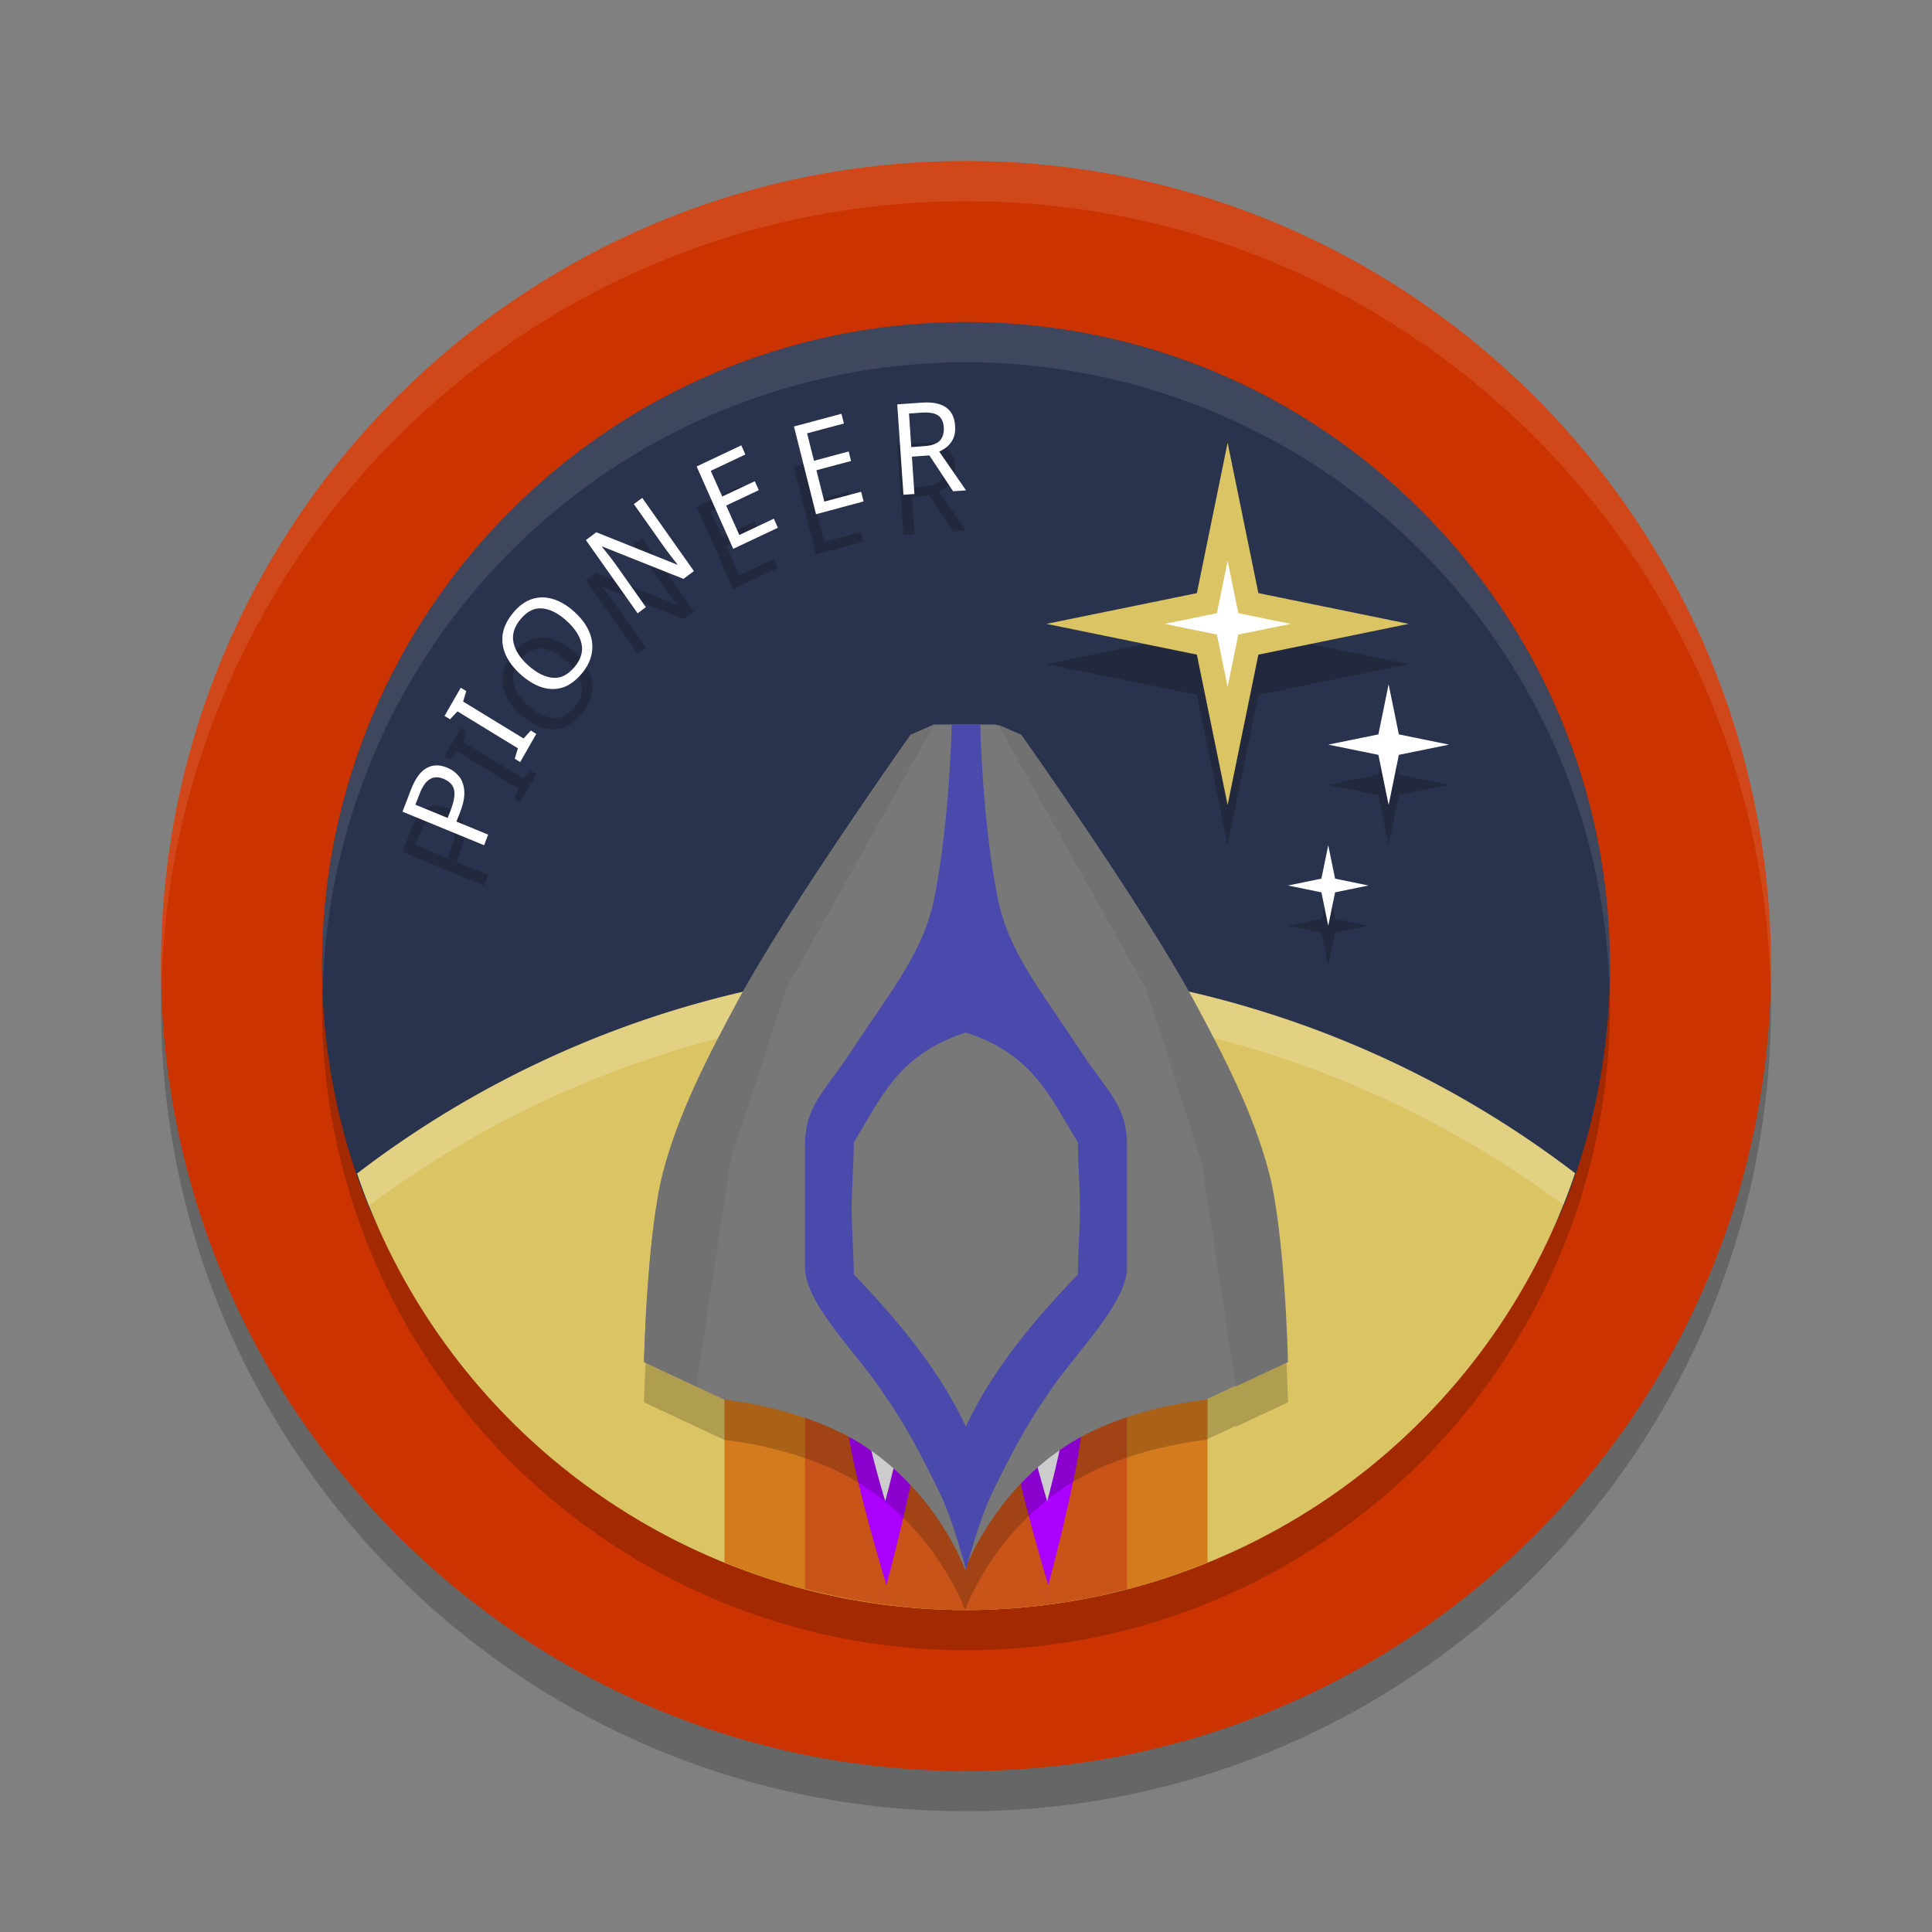 <svg xmlns="http://www.w3.org/2000/svg" width="24" height="24" version="1.1">
 <rect width="100%" height="100%" fill="#808080" stroke="none"/>
 <path style="opacity:0.2" d="M 12,2.5 C 6.484,2.5 2,6.984 2,12.5 2,18.017 6.484,22.5 12,22.5 17.517,22.5 22,18.017 22,12.5 22,6.984 17.517,2.5 12,2.5 Z"/>
 <path style="fill:#cb3300" d="M 12,2 C 6.484,2 2,6.483 2,12 2,17.517 6.484,22 12,22 17.517,22 22,17.517 22,12 22,6.483 17.517,2 12,2 Z"/>
 <circle style="opacity:0.2" cx="12" cy="12.5" r="8"/>
 <path style="fill:#2a334d" d="M 12,4 C 7.582,4 4,7.582 4,12 4,12.944 4.163,13.849 4.463,14.69 5.568,17.785 8.572,17.043 12.047,17.043 15.491,17.043 18.379,17.824 19.507,14.772 19.826,13.908 20,12.975 20,12 20,7.582 16.418,4 12,4 Z"/>
 <path style="opacity:0.2" d="M 15.25,6 14.868,7.868 13,8.25 14.868,8.632 15.25,10.5 15.632,8.632 17.5,8.25 15.632,7.868 Z M 17.25,9 17.123,9.623 16.5,9.75 17.123,9.877 17.25,10.5 17.377,9.877 18,9.75 17.377,9.623 Z M 16.5,11 16.415,11.415 16,11.5 16.415,11.585 16.5,12 16.585,11.585 17,11.5 16.585,11.415 Z"/>
 <path style="opacity:0.2" d="M 11.447,5.502 11.146,5.523 11.223,6.646 11.359,6.637 11.328,6.173 11.545,6.157 11.84,6.603 12,6.591 11.667,6.109 C 11.703,6.094 11.737,6.073 11.768,6.047 11.799,6.02 11.824,5.987 11.843,5.945 11.861,5.904 11.869,5.853 11.865,5.793 11.858,5.686 11.821,5.609 11.752,5.561 11.684,5.513 11.582,5.492 11.447,5.502 Z M 11.448,5.626 C 11.538,5.62 11.605,5.63 11.649,5.658 11.694,5.686 11.719,5.736 11.724,5.81 11.728,5.88 11.712,5.935 11.674,5.975 11.636,6.013 11.572,6.036 11.483,6.042 L 11.32,6.054 11.292,5.637 Z M 10.453,5.64 9.863,5.798 10.137,6.888 10.728,6.729 10.697,6.609 10.24,6.731 10.142,6.342 10.572,6.227 10.543,6.108 10.112,6.224 10.026,5.883 10.483,5.761 Z M 9.209,6.032 8.654,6.295 9.108,7.318 9.663,7.056 9.613,6.943 9.184,7.146 9.021,6.78 9.426,6.589 9.376,6.478 8.972,6.668 8.829,6.349 9.259,6.146 Z M 7.978,6.685 7.874,6.762 8.236,7.275 C 8.256,7.303 8.278,7.334 8.302,7.365 8.326,7.395 8.347,7.424 8.367,7.45 8.388,7.476 8.404,7.496 8.414,7.509 L 8.409,7.513 7.407,7.112 7.278,7.209 7.921,8.119 8.023,8.042 7.664,7.534 C 7.631,7.487 7.598,7.443 7.564,7.4 7.531,7.358 7.502,7.322 7.479,7.294 L 7.484,7.29 8.49,7.691 8.62,7.594 Z M 6.737,7.921 C 6.694,7.921 6.652,7.928 6.61,7.941 6.526,7.968 6.449,8.023 6.378,8.108 6.303,8.197 6.259,8.287 6.245,8.377 6.232,8.467 6.245,8.555 6.285,8.641 6.324,8.726 6.386,8.805 6.47,8.88 6.555,8.956 6.642,9.009 6.729,9.037 6.817,9.066 6.904,9.067 6.988,9.041 7.073,9.014 7.153,8.955 7.227,8.867 7.298,8.782 7.339,8.695 7.353,8.605 7.367,8.515 7.355,8.427 7.316,8.341 7.278,8.254 7.215,8.172 7.13,8.096 7.044,8.019 6.957,7.968 6.868,7.941 6.824,7.928 6.78,7.921 6.737,7.921 Z M 6.734,8.058 C 6.83,8.065 6.931,8.116 7.035,8.209 7.139,8.302 7.202,8.397 7.224,8.496 7.246,8.594 7.216,8.691 7.136,8.787 7.055,8.883 6.966,8.928 6.869,8.92 6.771,8.912 6.67,8.861 6.565,8.769 6.461,8.676 6.399,8.58 6.379,8.482 6.358,8.384 6.387,8.286 6.469,8.19 6.549,8.093 6.638,8.049 6.734,8.058 Z M 5.724,9.043 5.522,9.394 5.591,9.435 5.683,9.337 6.434,9.796 6.394,9.925 6.462,9.967 6.662,9.617 6.594,9.575 6.504,9.674 5.753,9.215 5.792,9.085 Z M 5.422,10.008 C 5.379,10.008 5.339,10.019 5.301,10.04 5.225,10.081 5.159,10.17 5.106,10.307 L 5,10.583 6.014,11 6.064,10.868 5.67,10.706 5.717,10.586 C 5.757,10.481 5.774,10.392 5.767,10.319 5.76,10.245 5.738,10.186 5.699,10.141 5.66,10.094 5.612,10.06 5.557,10.037 5.509,10.018 5.465,10.007 5.422,10.008 Z M 5.418,10.156 C 5.447,10.155 5.477,10.161 5.51,10.175 5.585,10.206 5.628,10.252 5.641,10.313 5.653,10.375 5.64,10.456 5.602,10.556 L 5.561,10.661 5.16,10.496 5.212,10.363 C 5.247,10.271 5.289,10.21 5.338,10.181 5.362,10.165 5.389,10.157 5.418,10.156 Z"/>
 <path style="fill:#dbc464" d="M 12,12 A 12.5,12.5 0 0 0 4.436,14.578 8,8 0 0 0 12,20 8,8 0 0 0 19.566,14.574 12.5,12.5 0 0 0 12,12 Z"/>
 <path style="opacity:0.2;fill:#ffffff" d="M 12,12 A 12.5,12.5 0 0 0 4.436,14.578 8,8 0 0 0 4.58,14.98 12.5,12.5 0 0 1 12,12.5 12.5,12.5 0 0 1 19.422,14.969 8,8 0 0 0 19.566,14.574 12.5,12.5 0 0 0 12,12 Z"/>
 <path style="fill:#d37b1d" d="M 9,16.5 V 19.41 A 8,8 0 0 0 12,20 8,8 0 0 0 15,19.412 V 16.5 Z"/>
 <path style="fill:#c95419" d="M 10,16.5 V 19.734 A 8,8 0 0 0 12,20 8,8 0 0 0 14,19.74 V 16.5 Z"/>
 <path style="fill:#dbc464" d="M 17.5,7.75 15.632,8.132 15.25,10 14.868,8.132 13,7.75 14.868,7.368 15.25,5.5 15.632,7.368 Z"/>
 <path style="fill:#ffffff" d="M 16.033,7.75 15.383,7.883 15.25,8.533 15.117,7.883 14.467,7.75 15.117,7.617 15.25,6.967 15.383,7.617 Z"/>
 <path style="fill:#ffffff" d="M 18,9.25 17.377,9.377 17.25,10 17.123,9.377 16.5,9.25 17.123,9.123 17.25,8.5 17.377,9.123 Z"/>
 <path style="fill:#ffffff" d="M 17,11 16.585,11.085 16.5,11.5 16.415,11.085 16,11 16.415,10.915 16.5,10.5 16.585,10.915 Z"/>
 <path style="fill:#ac00ff" d="M 10.527,17.043 C 10.493,17.19 10.508,17.586 10.527,17.734 10.61,18.379 11.011,19.692 11.011,19.692 11.011,19.692 11.359,18.405 11.426,17.778 11.443,17.617 11.484,17.205 11.426,17.049 11.379,16.925 11.103,16.716 11.103,16.716 H 10.769 C 10.769,16.716 10.554,16.929 10.527,17.043 Z"/>
 <path style="fill:#ffffff" d="M 10.741,17.245 C 10.723,17.323 10.731,17.533 10.741,17.612 10.785,17.953 10.997,18.649 10.997,18.649 10.997,18.649 11.181,17.967 11.217,17.635 11.226,17.549 11.248,17.331 11.217,17.248 11.192,17.183 11.046,17.072 11.046,17.072 H 10.869 C 10.869,17.072 10.755,17.185 10.741,17.245 Z"/>
 <path style="fill:#ac00ff" d="M 12.539,17.043 C 12.505,17.19 12.52,17.586 12.539,17.734 12.622,18.379 13.022,19.692 13.022,19.692 13.022,19.692 13.37,18.405 13.437,17.778 13.455,17.617 13.496,17.205 13.437,17.049 13.391,16.925 13.115,16.716 13.115,16.716 H 12.781 C 12.781,16.716 12.566,16.929 12.539,17.043 Z"/>
 <path style="fill:#ffffff" d="M 12.753,17.245 C 12.734,17.323 12.742,17.533 12.753,17.612 12.797,17.953 13.009,18.649 13.009,18.649 13.009,18.649 13.193,17.967 13.229,17.635 13.238,17.549 13.26,17.331 13.229,17.248 13.204,17.183 13.058,17.072 13.058,17.072 H 12.881 C 12.881,17.072 12.767,17.185 12.753,17.245 Z"/>
 <path style="opacity:0.2" d="M 11.606,9.5 11.313,9.628 C 11.313,9.628 10.454,10.839 9.763,11.932 9.763,11.932 9.762,11.933 9.762,11.933 9.532,12.296 9.32,12.648 9.165,12.936 8.797,13.62 8.432,14.32 8.236,15.065 8.036,15.831 8,17.42 8,17.42 L 8.65,17.724 9.001,17.888 C 9.001,17.888 10.01,17.979 10.757,18.477 11.666,19.082 11.988,20 11.988,20 11.988,20 12.311,19.082 13.22,18.477 13.967,17.979 14.976,17.888 14.976,17.888 L 15.348,17.714 15.35,17.724 16,17.42 C 16,17.42 15.964,15.831 15.764,15.065 15.568,14.32 15.203,13.62 14.835,12.936 14.214,11.782 12.688,9.628 12.688,9.628 L 12.397,9.502 12.405,9.515 12.37,9.5 H 11.988 Z"/>
 <path style="fill:#787878" d="M 13.219,17.976 C 13.966,17.478 14.976,17.388 14.976,17.388 L 15.977,16.92 C 15.977,16.92 15.94,15.33 15.74,14.565 15.545,13.819 15.18,13.119 14.812,12.435 14.191,11.282 12.664,9.128 12.664,9.128 L 12.371,9 H 11.988 11.606 L 11.312,9.128 C 11.312,9.128 9.786,11.282 9.165,12.435 8.797,13.119 8.432,13.819 8.237,14.565 8.036,15.33 8,16.92 8,16.92 L 9.001,17.388 C 9.001,17.388 10.01,17.478 10.757,17.976 11.666,18.582 11.988,19.5 11.988,19.5 11.988,19.5 12.311,18.582 13.219,17.976 Z"/>
 <path style="fill:#717171" d="M 11.603,9.002 11.312,9.128 C 11.312,9.128 9.786,11.282 9.165,12.436 8.797,13.12 8.432,13.819 8.236,14.565 8.036,15.33 8,16.92 8,16.92 L 8.65,17.224 9.073,14.433 9.768,12.278 Z"/>
 <path style="fill:#717171" d="M 12.397,9.002 12.688,9.128 C 12.688,9.128 14.214,11.282 14.835,12.436 15.203,13.12 15.568,13.819 15.764,14.565 15.964,15.33 16,16.92 16,16.92 L 15.35,17.224 14.927,14.433 14.232,12.278 Z"/>
 <path style="fill:#4a49ac" d="M 11.823,9 C 11.823,9 11.8,10.173 11.611,11.134 11.475,11.824 11.098,12.262 10.566,13.072 10.241,13.567 10,13.729 10,14.237 V 15.746 C 10,16.209 10.704,16.871 10.996,17.341 11.261,17.715 11.488,18.163 11.668,18.532 11.848,18.902 12,19.5 12,19.5 12,19.5 12.151,18.902 12.331,18.532 12.511,18.163 12.738,17.715 13.003,17.341 13.295,16.871 14,16.209 14,15.746 V 14.237 C 14,13.729 13.759,13.567 13.434,13.072 12.902,12.262 12.525,11.824 12.389,11.134 12.2,10.173 12.177,9 12.177,9 H 12 Z M 11.998,12.827 C 12.844,13.097 13.05,13.646 13.39,14.189 13.39,14.463 13.416,14.737 13.416,15.011 13.416,15.285 13.39,15.558 13.39,15.832 12.832,16.413 12.327,17.018 11.998,17.721 11.668,17.018 11.164,16.413 10.606,15.832 10.606,15.558 10.58,15.285 10.58,15.011 10.58,14.737 10.606,14.463 10.606,14.189 10.945,13.646 11.152,13.097 11.998,12.827 Z"/>
 <path style="fill:#ffffff" d="M 11.447,5.002 11.146,5.023 11.223,6.146 11.359,6.137 11.328,5.673 11.545,5.657 11.84,6.103 12,6.091 11.667,5.609 C 11.703,5.594 11.737,5.573 11.768,5.547 11.799,5.52 11.824,5.487 11.843,5.445 11.861,5.404 11.869,5.353 11.865,5.293 11.858,5.186 11.821,5.109 11.752,5.061 11.684,5.013 11.582,4.992 11.447,5.002 Z M 11.448,5.126 C 11.538,5.12 11.605,5.13 11.649,5.158 11.694,5.186 11.719,5.236 11.724,5.31 11.728,5.38 11.712,5.435 11.674,5.475 11.636,5.513 11.572,5.536 11.483,5.542 L 11.32,5.554 11.292,5.137 Z M 10.453,5.14 9.863,5.298 10.137,6.388 10.728,6.229 10.697,6.109 10.24,6.231 10.142,5.842 10.572,5.727 10.543,5.608 10.112,5.724 10.026,5.383 10.483,5.261 Z M 9.209,5.532 8.654,5.795 9.108,6.818 9.663,6.556 9.613,6.443 9.184,6.646 9.021,6.28 9.426,6.089 9.376,5.978 8.972,6.168 8.829,5.849 9.259,5.646 Z M 7.978,6.185 7.874,6.262 8.236,6.775 C 8.256,6.803 8.278,6.834 8.302,6.865 8.326,6.895 8.347,6.924 8.367,6.95 8.388,6.976 8.404,6.996 8.414,7.009 L 8.409,7.013 7.407,6.612 7.278,6.709 7.921,7.619 8.023,7.542 7.664,7.034 C 7.631,6.987 7.598,6.943 7.564,6.9 7.531,6.858 7.502,6.822 7.479,6.794 L 7.484,6.79 8.49,7.191 8.62,7.094 Z M 6.737,7.421 C 6.694,7.421 6.652,7.428 6.61,7.441 6.526,7.468 6.449,7.523 6.378,7.608 6.303,7.697 6.259,7.787 6.245,7.877 6.232,7.967 6.245,8.055 6.285,8.141 6.324,8.226 6.386,8.305 6.47,8.38 6.555,8.456 6.642,8.509 6.729,8.537 6.817,8.566 6.904,8.567 6.988,8.541 7.073,8.514 7.153,8.455 7.227,8.367 7.298,8.282 7.339,8.195 7.353,8.105 7.367,8.015 7.355,7.927 7.316,7.841 7.278,7.753 7.215,7.672 7.13,7.596 7.044,7.519 6.957,7.468 6.868,7.441 6.824,7.428 6.78,7.421 6.737,7.421 Z M 6.734,7.558 C 6.83,7.565 6.931,7.616 7.035,7.709 7.139,7.802 7.202,7.897 7.224,7.996 7.246,8.094 7.216,8.191 7.136,8.287 7.055,8.383 6.966,8.428 6.869,8.42 6.771,8.412 6.67,8.361 6.565,8.269 6.461,8.176 6.399,8.08 6.379,7.982 6.358,7.884 6.387,7.786 6.469,7.689 6.549,7.593 6.638,7.549 6.734,7.558 Z M 5.724,8.543 5.522,8.894 5.591,8.935 5.683,8.837 6.434,9.296 6.394,9.425 6.462,9.467 6.662,9.117 6.594,9.075 6.504,9.174 5.753,8.715 5.792,8.585 Z M 5.422,9.508 C 5.379,9.508 5.339,9.52 5.301,9.54 5.225,9.581 5.159,9.67 5.106,9.807 L 5,10.083 6.014,10.5 6.064,10.368 5.67,10.206 5.717,10.086 C 5.757,9.982 5.774,9.892 5.767,9.819 5.76,9.745 5.738,9.686 5.699,9.641 5.66,9.594 5.612,9.56 5.557,9.537 5.509,9.518 5.465,9.507 5.422,9.508 Z M 5.418,9.656 C 5.447,9.655 5.477,9.661 5.51,9.675 5.585,9.706 5.628,9.752 5.641,9.813 5.653,9.875 5.64,9.956 5.602,10.056 L 5.561,10.161 5.16,9.996 5.212,9.863 C 5.247,9.771 5.289,9.71 5.338,9.681 5.362,9.665 5.389,9.657 5.418,9.656 Z"/>
 <path style="opacity:0.1;fill:#ffffff" d="M 12,2 C 6.483,2 2,6.483 2,12 2,12.084 2.004,12.167 2.006,12.25 2.139,6.849 6.567,2.5 12,2.5 17.433,2.5 21.861,6.849 21.994,12.25 21.996,12.167 22,12.084 22,12 22,6.483 17.517,2 12,2 Z"/>
 <path style="opacity:0.1;fill:#ffffff" d="M 12,4 A 8,8 0 0 0 4,12 8,8 0 0 0 4.01,12.293 8,8 0 0 1 12,4.5 8,8 0 0 1 19.99,12.207 8,8 0 0 0 20,12 8,8 0 0 0 12,4 Z"/>
</svg>
